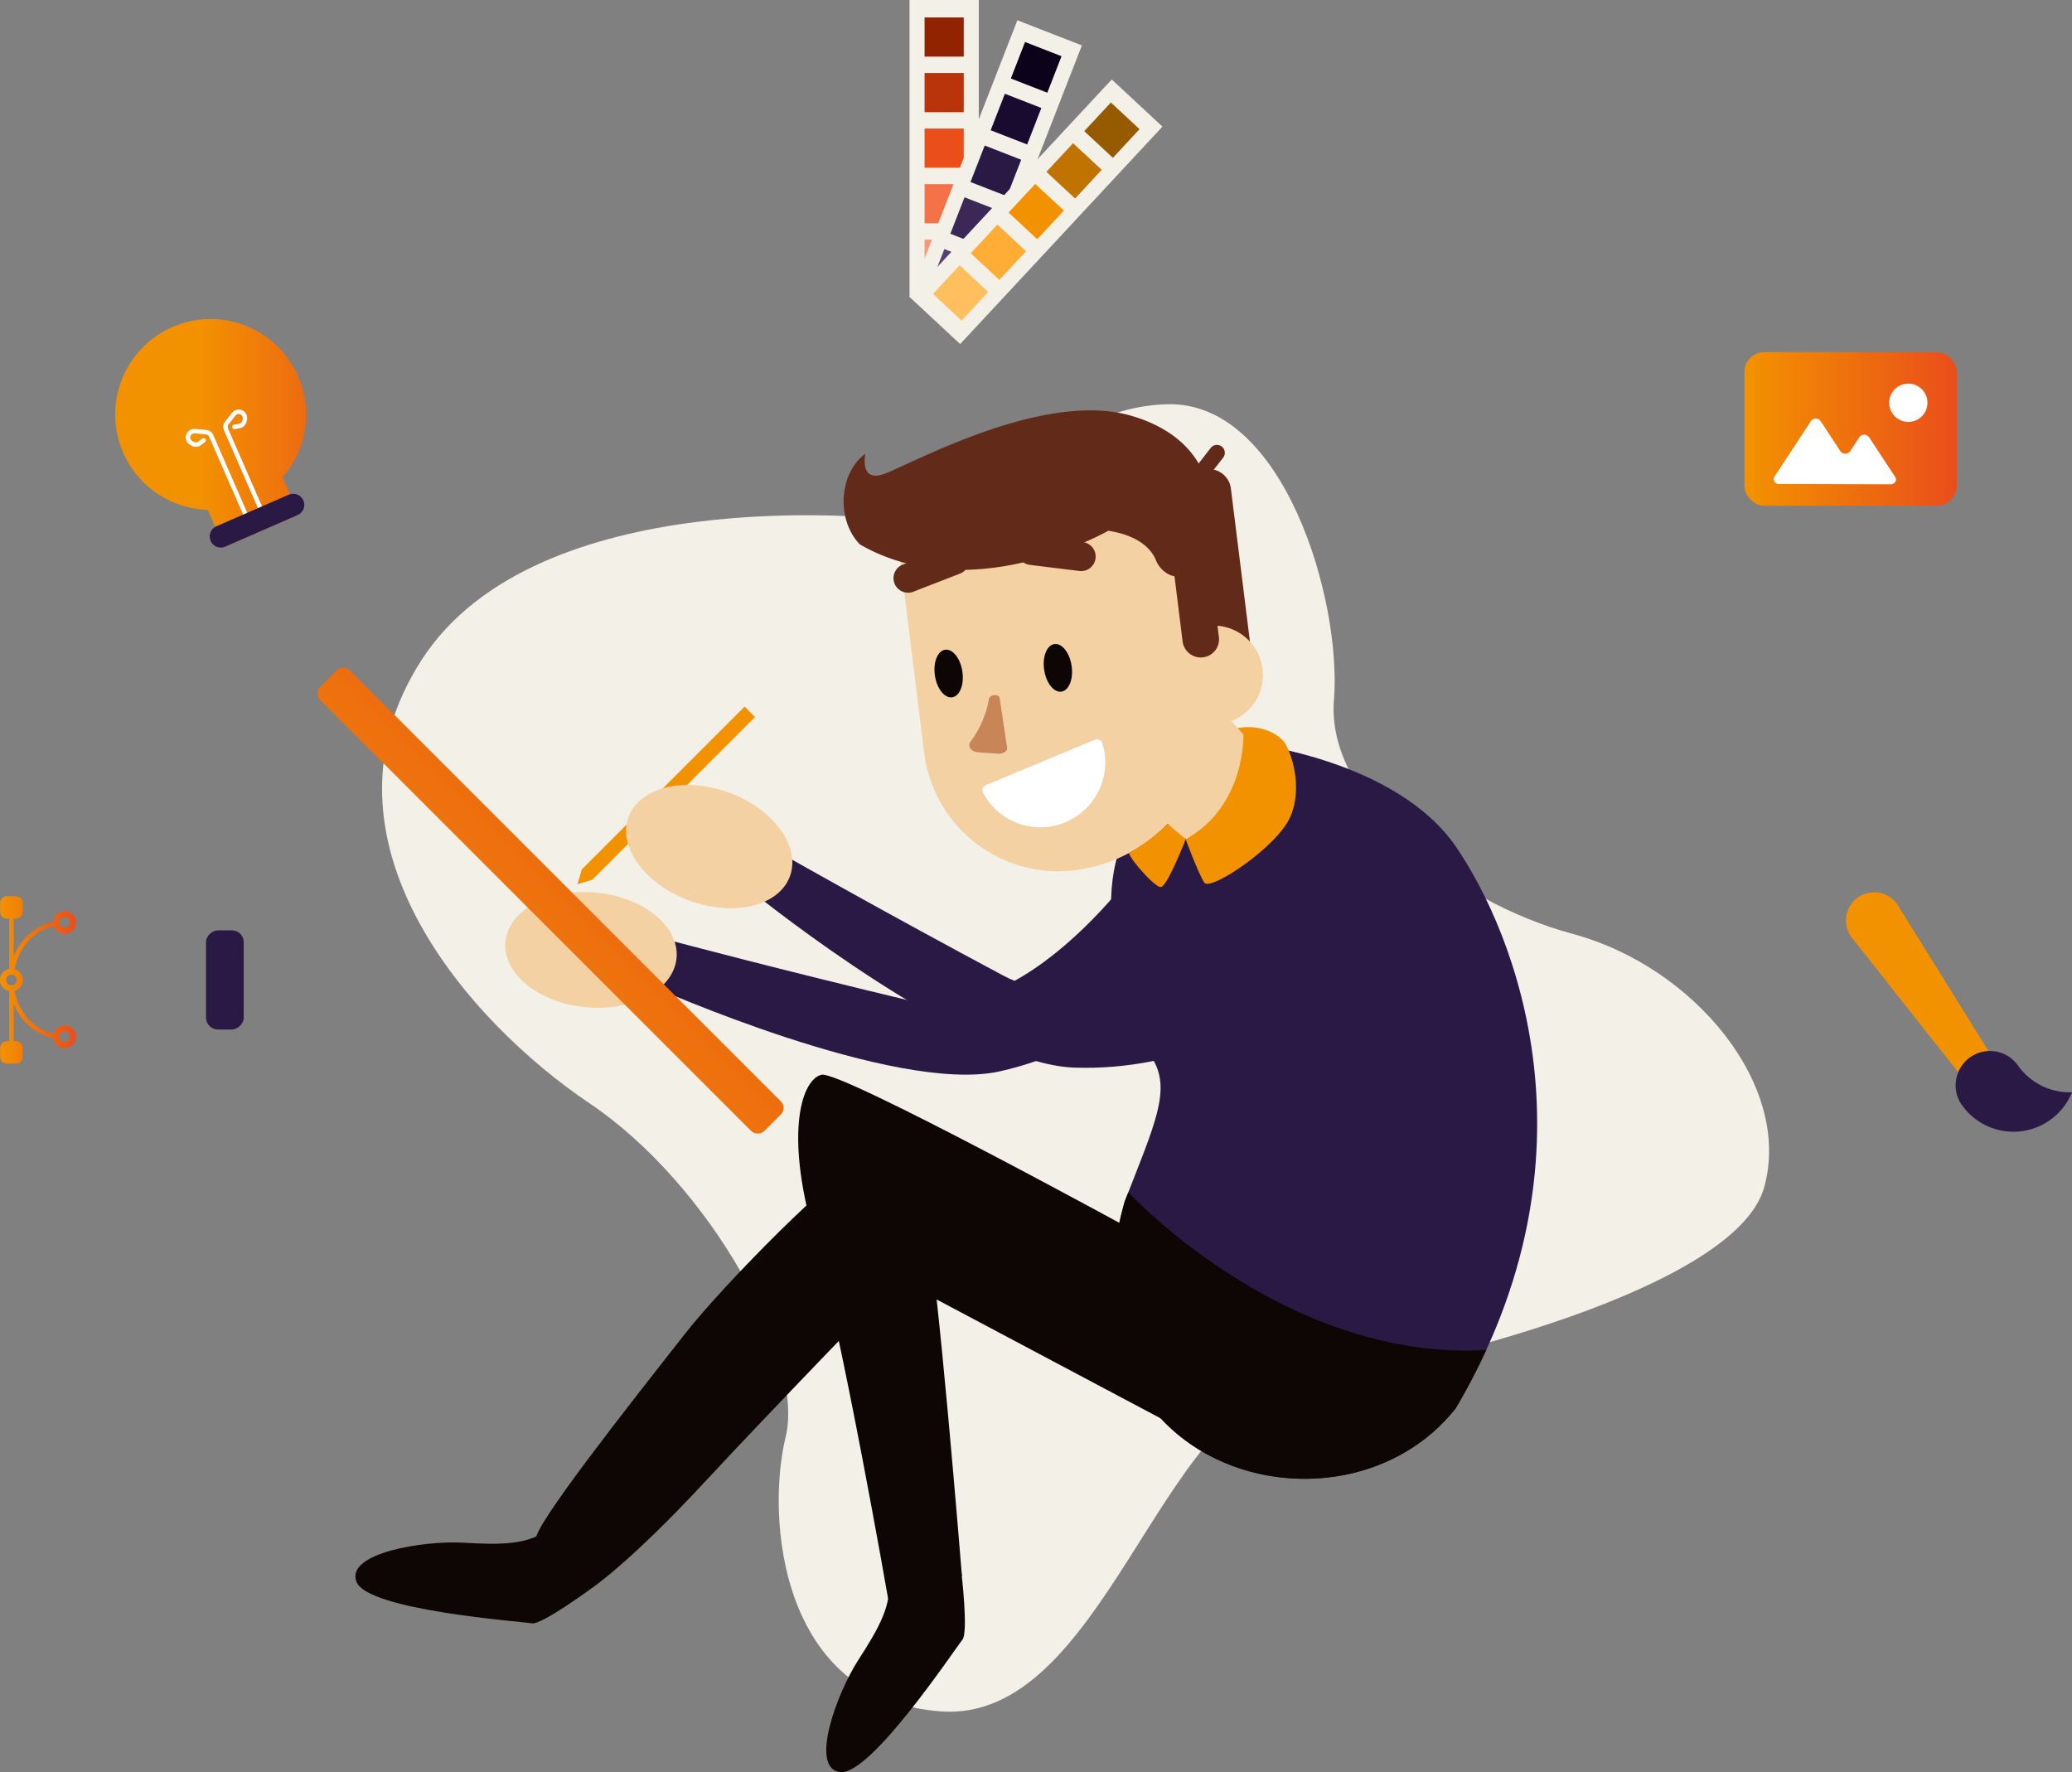 <svg xmlns="http://www.w3.org/2000/svg" xmlns:xlink="http://www.w3.org/1999/xlink" id="Group_6529" data-name="Group 6529" width="567.444" height="485.331" viewBox="0 0 567.444 485.331"><rect x="0" y="0" width="567.444" height="485.331" fill="#808080" stroke="none"/><defs><linearGradient id="linear-gradient" x1="1.205" y1="-0.027" x2="1.288" y2="-0.027" gradientUnits="objectBoundingBox"><stop offset="0" stop-color="#f39200"></stop><stop offset="1" stop-color="#e94e1b"></stop></linearGradient><linearGradient id="linear-gradient-2" x1="-5.054" y1="0.5" x2="6.054" y2="0.5" xlink:href="#linear-gradient"></linearGradient><linearGradient id="linear-gradient-3" x1="0" y1="0.5" x2="1" y2="0.5" xlink:href="#linear-gradient"></linearGradient><linearGradient id="linear-gradient-4" x1="0.427" y1="7.917" x2="1.427" y2="7.917" xlink:href="#linear-gradient"></linearGradient><linearGradient id="linear-gradient-5" x1="45.966" y1="5.509" x2="46.693" y2="5.509" xlink:href="#linear-gradient"></linearGradient></defs><path id="Path_11438" data-name="Path 11438" d="M304.867,157.247s-94.612-10.335-126.219,38.793,13.131,99.24,46,121.326,59.117,69.424,53.745,91.388-1.738,72.065,42.617,75.175,59.943-84.168,96.905-89.463,120.758-26.271,128.472-54.1-19.165-60.4-52.454-69.369-67.6-37.057-65.384-64.053-13.605-81.861-45.657-81S334.965,157.983,304.867,157.247Z" transform="translate(-63.233 -15.241)" fill="#f3f0e8"></path><g id="Group_6515" data-name="Group 6515" transform="translate(85.883 112.387)"><path id="Path_11439" data-name="Path 11439" d="M264.851,204.42l-1.43-1.43-44.569,44.569-1.192,4.051,4.052-1.192,44.569-44.569Z" transform="translate(-145.394 -121.868)" fill="url(#linear-gradient)"></path><path id="Path_11440" data-name="Path 11440" d="M376.166,235.515s-33.936,54.046-69.406,45.58-63.97-16.059-63.97-16.059l-6.245,12.2s66.652,29.737,95.316,23.357,51.618-26.544,59.482-43.433S383.952,229.207,376.166,235.515Z" transform="translate(-143.983 -119.571)" fill="#2a1845"></path><ellipse id="Ellipse_3980" data-name="Ellipse 3980" cx="15.758" cy="23.543" rx="15.758" ry="23.543" transform="translate(51.015 161.183) rotate(-84.493)" fill="#f3d1a3"></ellipse><path id="Path_11441" data-name="Path 11441" d="M392.145,212.454s39.678,4.536,55.908,28.174,40.72,84.646,0,153.767c-31.156,39.56-111.58,17.389-90.714-56.514,8.26-21.3,13.042-30.866,7.391-39.56s-19.562-46.081-3.913-66.078S392.145,212.454,392.145,212.454Z" transform="translate(-135.232 -121.16)" fill="#2a1845"></path><path id="Path_11442" data-name="Path 11442" d="M363.347,181.53l31.332,34.9a15.894,15.894,0,0,1-23.653,21.236l-31.332-34.9Z" transform="translate(-136.273 -123.472)" fill="#f3d1a3"></path><g id="Group_6514" data-name="Group 6514" transform="translate(145.148)"><path id="Rectangle_5904" data-name="Rectangle 5904" d="M0,0H18.458a0,0,0,0,1,0,0V53.407a0,0,0,0,1,0,0H6.07A6.07,6.07,0,0,1,0,47.337V0A0,0,0,0,1,0,0Z" transform="translate(111.908 68.378) rotate(172.91)" fill="#622b19"></path><path id="Path_11443" data-name="Path 11443" d="M378.469,152.436l6.4,51.485a42.708,42.708,0,0,1-37.11,47.653h0a36.968,36.968,0,0,1-41.249-32.123L299.4,162.27Z" transform="translate(-284.433 -125.646)" fill="#f3d1a3"></path><circle id="Ellipse_3981" data-name="Ellipse 3981" cx="13.528" cy="13.528" r="13.528" transform="translate(87.801 58.941)" fill="#f3d1a3"></circle><path id="Path_11444" data-name="Path 11444" d="M377.057,183.9l3-6.493-5.277-11.794L372.3,177.568Z" transform="translate(-278.984 -124.661)" fill="#622b19"></path><path id="Path_11445" data-name="Path 11445" d="M370.965,168.434c-.88-2.174-3.772-6.523-13-7.958,0,0-37.337,21.377-68,3.762-6.554-6.67-5.806-19.533,1.461-24.841,0,0-1.577,7.389,4.386,5.766s43.647-23.482,68.536-16.157,24.893,29.281,17.029,40.888c-2.39,3.526-4.9,3.478-6.81,2.548A7.551,7.551,0,0,1,370.965,168.434Z" transform="translate(-285.474 -127.509)" fill="#622b19"></path><path id="Path_11446" data-name="Path 11446" d="M375.074,148.819a2.147,2.147,0,0,0,1.437-.817l6.393-8.208a2.16,2.16,0,0,0-3.409-2.655l-6.391,8.208a2.161,2.161,0,0,0,1.971,3.471Z" transform="translate(-278.958 -126.852)" fill="#622b19"></path><ellipse id="Ellipse_3982" data-name="Ellipse 3982" cx="3.8" cy="6.586" rx="3.8" ry="6.586" transform="translate(53.953 64.56) rotate(-8.518)" fill="#0d0604"></ellipse><ellipse id="Ellipse_3983" data-name="Ellipse 3983" cx="3.8" cy="6.586" rx="3.8" ry="6.586" transform="translate(24.034 66.114) rotate(-8.518)" fill="#0d0604"></ellipse><path id="Path_11447" data-name="Path 11447" d="M325.812,200.809l2.052,13.7c.13.871-1.106,1.682-2.428,1.594l-5.279-.351c-2.156-.144-3.273-1.6-2.28-2.982h0a27.23,27.23,0,0,0,4.963-11.4l.052-.313a1.472,1.472,0,0,1,1.318-.964h0C325.017,199.966,325.734,200.29,325.812,200.809Z" transform="translate(-283.079 -122.087)" fill="#c78558"></path><path id="Path_11448" data-name="Path 11448" d="M351.6,211.459a1.57,1.57,0,0,1,2.1.986,17.767,17.767,0,0,1-32.657,13.58,1.562,1.562,0,0,1,.788-2.165Z" transform="translate(-282.829 -121.244)" fill="#fff"></path><g id="Group_6513" data-name="Group 6513" transform="translate(13.664 29.619)"><path id="Path_11449" data-name="Path 11449" d="M382.064,187.524l-3.817-30.686a2.018,2.018,0,0,0-2.252-1.754l-5.93.737a2.02,2.02,0,0,0-1.754,2.253l3.811,30.633a5.031,5.031,0,0,0,5.614,4.373A4.98,4.98,0,0,0,382.064,187.524Z" transform="translate(-292.947 -155.068)" fill="#622b19"></path><path id="Path_11450" data-name="Path 11450" d="M313.559,162.2l-12.828,4.974a3.982,3.982,0,0,0-2.273,5.152h0a3.981,3.981,0,0,0,5.151,2.272l12.829-4.974a3.982,3.982,0,0,0-2.879-7.424Z" transform="translate(-298.187 -154.555)" fill="#622b19"></path><path id="Path_11451" data-name="Path 11451" d="M347.831,161.208l-13.656-1.68a3.981,3.981,0,0,0-4.438,3.466h0a3.981,3.981,0,0,0,3.465,4.438l13.656,1.68a3.982,3.982,0,0,0,.973-7.9Z" transform="translate(-295.831 -154.737)" fill="#622b19"></path></g></g><path id="Path_11452" data-name="Path 11452" d="M395.736,398.605l-89.375-47.431s-35.074,36.132-52.717,55.168c-21.222,22.9-31.654,29.7-31.654,29.7s-9.9-7.253-14.89-13.568c-1.193-3.057,25.96-37.46,41-56.606,10.4-13.247,41.865-45.247,49.043-47.348s92.467,44.616,92.467,44.616Z" transform="translate(-146.186 -113.237)" fill="#0d0604"></path><path id="Path_11453" data-name="Path 11453" d="M225.427,429.028s-13.467,9.894-16.045,9.372-45.033-3.483-48.032-11.412,18.7-11.292,29.161-10.676,18.167.66,23.748-3.971C214.258,412.34,226.053,420.15,225.427,429.028Z" transform="translate(-149.624 -106.22)" fill="#0d0604"></path><path id="Path_11454" data-name="Path 11454" d="M367.211,340.273S285.482,295.5,280.265,296.8s-10.139,15.112-2.173,43.472,20.432,99.988,20.432,99.988,15.432-.314,20.215-6.243c0,0-6.956-86.572-9.781-95.918l61.948,21.3,3.478-11.52Z" transform="translate(-141.19 -114.858)" fill="#0d0604"></path><path id="Path_11455" data-name="Path 11455" d="M456.361,369.941a175.891,175.891,0,0,1-8.329,15.917c-31.157,39.561-111.58,17.389-90.708-56.521.344-.881.677-1.752,1.01-2.6C358.334,326.736,401.076,373.143,456.361,369.941Z" transform="translate(-135.21 -112.618)" fill="#0d0604"></path><path id="Path_11456" data-name="Path 11456" d="M318.055,423.649s1.984,16.593.26,18.58-25.2,37.485-33.576,36.194-.627-21.834,5.061-30.64,9.516-15.489,8.231-22.626C298.032,425.158,310.636,418.734,318.055,423.649Z" transform="translate(-140.656 -105.513)" fill="#0d0604"></path><path id="Path_11457" data-name="Path 11457" d="M409.479,247.207s-46.516,43.689-78.685,26.518-57.819-31.735-57.819-31.735l-9.13,10.215s56.95,45.647,86.294,46.733,56.657-12.607,68.541-26.952S418.608,243.077,409.479,247.207Z" transform="translate(-141.942 -118.953)" fill="#2a1845"></path><ellipse id="Ellipse_3984" data-name="Ellipse 3984" cx="15.758" cy="23.543" rx="15.758" ry="23.543" transform="translate(80.818 126.139) rotate(-69.824)" fill="#f3d1a3"></ellipse><rect id="Rectangle_5905" data-name="Rectangle 5905" width="11.481" height="172.021" rx="2.51" transform="translate(0 77.512) rotate(-45)" fill="url(#linear-gradient-2)"></rect><path id="Path_11458" data-name="Path 11458" d="M388.451,210.241s.706,19.512-15.805,28.691c0,0,3.487,9.506,5.117,11.9s20.106-9.89,23.584-18.149.109-17.428-1.412-19.909-6.474-5.468-13.073-4.3Z" transform="translate(-133.81 -121.477)" fill="#f39200"></path><path id="Path_11459" data-name="Path 11459" d="M373.725,237.089s-5.1,13.093-6.838,13.093-8.554-7.872-8.679-9.316a51.049,51.049,0,0,0,10.581-7.989Z" transform="translate(-134.889 -119.634)" fill="#f39200"></path></g><g id="Group_6520" data-name="Group 6520" transform="translate(31.563 87.387)"><g id="Group_6517" data-name="Group 6517" transform="translate(446.163 9.029)"><rect id="Rectangle_5906" data-name="Rectangle 5906" width="58.154" height="42.099" rx="5.461" fill="url(#linear-gradient-3)"></rect><g id="Group_6516" data-name="Group 6516" transform="translate(8.013 8.647)"><path id="Path_11460" data-name="Path 11460" d="M522.668,145.529l10.01-15.251a1.644,1.644,0,0,1,2.643,0l5.438,8.286a1.645,1.645,0,0,0,2.643,0l2.544-3.878a1.646,1.646,0,0,1,2.644,0l7.185,10.948c.576.878-.16,1.967-1.327,1.964l-30.464-.107A1.325,1.325,0,0,1,522.668,145.529Z" transform="translate(-522.468 -120.028)" fill="#fff"></path><circle id="Ellipse_3985" data-name="Ellipse 3985" cx="5.241" cy="5.241" r="5.241" transform="translate(31.635)" fill="#fff"></circle></g></g><g id="Group_6519" data-name="Group 6519"><path id="Path_11461" data-name="Path 11461" d="M149.962,119.931a26.13,26.13,0,1,0-24.749,36.548l4.467,10.233,20.484-8.942L145.7,147.537A26.107,26.107,0,0,0,149.962,119.931Z" transform="translate(-99.878 -104.248)" fill="url(#linear-gradient-4)"></path><g id="Group_6518" data-name="Group 6518" transform="translate(19.311 24.774)"><path id="Path_11462" data-name="Path 11462" d="M134.759,156.921a.607.607,0,0,1-.8-.315l-9.7-22.22a1.111,1.111,0,0,0-.925-.664l-3.057-.263a1.114,1.114,0,0,0-.656,2.072l.421.244a1.115,1.115,0,0,0,1.225-.07l1.117-.833a.609.609,0,1,1,.729.977l-1.117.833a2.326,2.326,0,0,1-2.566.147l-.421-.244a2.333,2.333,0,0,1,1.372-4.341l3.058.262a2.331,2.331,0,0,1,1.937,1.392l9.7,22.221A.607.607,0,0,1,134.759,156.921Z" transform="translate(-117.846 -126.931)" fill="#fff"></path><path id="Path_11463" data-name="Path 11463" d="M138.094,155.523a.609.609,0,0,1-.8-.315l-9.7-22.221a2.331,2.331,0,0,1,.3-2.367l1.885-2.42a2.332,2.332,0,0,1,4.116,1.944l-.107.476a2.322,2.322,0,0,1-1.852,1.781l-1.37.254a.61.61,0,0,1-.221-1.2l1.37-.253a1.11,1.11,0,0,0,.885-.85l.107-.476a1.114,1.114,0,0,0-1.966-.928l-1.885,2.42a1.113,1.113,0,0,0-.142,1.131l9.7,22.22A.61.61,0,0,1,138.094,155.523Z" transform="translate(-117.132 -127.3)" fill="#fff"></path></g><path id="Path_11464" data-name="Path 11464" d="M145.591,149.017l-19.805,8.646a3.04,3.04,0,0,0,2.432,5.573l19.806-8.646a3.04,3.04,0,0,0-2.433-5.573Z" transform="translate(-98.078 -100.921)" fill="#2a1845"></path></g></g><g id="Group_6524" data-name="Group 6524" transform="translate(249.086)"><g id="Group_6521" data-name="Group 6521" transform="translate(0)"><rect id="Rectangle_5907" data-name="Rectangle 5907" width="18.965" height="81.347" fill="#f3f0e8"></rect><rect id="Rectangle_5908" data-name="Rectangle 5908" width="10.723" height="10.723" transform="translate(4.121 65.644)" fill="#ff9574"></rect><rect id="Rectangle_5909" data-name="Rectangle 5909" width="10.723" height="10.723" transform="translate(4.121 50.428)" fill="#f57249"></rect><rect id="Rectangle_5910" data-name="Rectangle 5910" width="10.723" height="10.723" transform="translate(4.121 35.213)" fill="#e94e1b"></rect><rect id="Rectangle_5911" data-name="Rectangle 5911" width="10.723" height="10.723" transform="translate(4.121 19.997)" fill="#b9340a"></rect><rect id="Rectangle_5912" data-name="Rectangle 5912" width="10.723" height="10.723" transform="translate(4.121 4.782)" fill="#922300"></rect></g><g id="Group_6522" data-name="Group 6522" transform="translate(0 5.55)"><rect id="Rectangle_5913" data-name="Rectangle 5913" width="18.965" height="81.347" transform="translate(29.533 0) rotate(21.288)" fill="#f3f0e8"></rect><rect id="Rectangle_5914" data-name="Rectangle 5914" width="10.723" height="10.723" transform="translate(9.541 62.661) rotate(21.288)" fill="#544072"></rect><rect id="Rectangle_5915" data-name="Rectangle 5915" width="10.723" height="10.723" transform="translate(15.065 48.484) rotate(21.288)" fill="#3b2857"></rect><rect id="Rectangle_5916" data-name="Rectangle 5916" width="10.723" height="10.723" transform="translate(20.589 34.306) rotate(21.288)" fill="#2a1845"></rect><rect id="Rectangle_5917" data-name="Rectangle 5917" width="10.723" height="10.723" transform="translate(26.113 20.129) rotate(21.288)" fill="#190a2f"></rect><rect id="Rectangle_5918" data-name="Rectangle 5918" width="10.723" height="10.723" transform="translate(31.637 5.952) rotate(21.288)" fill="#0c021a"></rect></g><g id="Group_6523" data-name="Group 6523" transform="translate(0 21.762)"><rect id="Rectangle_5919" data-name="Rectangle 5919" width="18.965" height="81.347" transform="matrix(0.732, 0.681, -0.681, 0.732, 55.381, 0)" fill="#f3f0e8"></rect><rect id="Rectangle_5920" data-name="Rectangle 5920" width="10.723" height="10.723" transform="matrix(0.732, 0.681, -0.681, 0.732, 13.709, 50.888)" fill="#ffbf5f"></rect><rect id="Rectangle_5921" data-name="Rectangle 5921" width="10.723" height="10.723" transform="matrix(0.732, 0.681, -0.681, 0.732, 24.068, 39.743)" fill="#ffad34"></rect><rect id="Rectangle_5922" data-name="Rectangle 5922" width="10.723" height="10.723" transform="matrix(0.732, 0.681, -0.681, 0.732, 34.426, 28.598)" fill="#f39200"></rect><rect id="Rectangle_5923" data-name="Rectangle 5923" width="10.723" height="10.723" transform="matrix(0.732, 0.681, -0.681, 0.732, 44.785, 17.453)" fill="#c07300"></rect><rect id="Rectangle_5924" data-name="Rectangle 5924" width="10.723" height="10.723" transform="matrix(0.732, 0.681, -0.681, 0.732, 55.144, 6.308)" fill="#965a00"></rect></g></g><g id="Group_6528" data-name="Group 6528" transform="translate(0 244.355)"><g id="Group_6525" data-name="Group 6525" transform="translate(505.539)"><path id="Path_11465" data-name="Path 11465" d="M571.6,299.552l-28.785-36.43a7.723,7.723,0,1,1,12.121-9.538,7.841,7.841,0,0,1,.443.713l24.509,39.438" transform="translate(-540.891 -250.299)" fill="url(#linear-gradient-5)"></path><path id="Path_11466" data-name="Path 11466" d="M570.209,305.033A9.4,9.4,0,0,1,585.9,294.7a17.269,17.269,0,0,0,14.811,7.338,17.287,17.287,0,0,1-29.851,3.917c-.122-.145-.23-.3-.339-.452S570.3,305.2,570.209,305.033Z" transform="translate(-538.804 -247.279)" fill="#2a1845"></path></g><g id="Group_6527" data-name="Group 6527" transform="translate(0 1.074)"><g id="Group_6526" data-name="Group 6526" transform="translate(10.726 7.315)"><rect id="Rectangle_5925" data-name="Rectangle 5925" width="27.147" height="10.31" rx="3.226" transform="translate(45.706 29.187) rotate(-90)" fill="#2a1845"></rect><path id="Path_11467" data-name="Path 11467" d="M108.357,258.1,80.49,273.045h24.694a3.553,3.553,0,1,1,0,1.347H80.5l27.858,14.94,17.84-6.911V265.016Z" transform="translate(-80.49 -258.105)" fill="url(#linear-gradient-3)"></path></g><path id="Path_11468" data-name="Path 11468" d="M88.2,286.681a3.116,3.116,0,0,0-3,2.313l-.014,0c-5.355-1.219-9.571-5.872-10.656-11.75a3.109,3.109,0,0,0,0-5.967c1.089-5.9,5.331-10.567,10.718-11.764l.011,0A3.125,3.125,0,1,0,85.1,258.3l-.012,0a15.336,15.336,0,0,0-10.84,9.532V257.449h.617a1.848,1.848,0,0,0,1.847-1.847v-2.455a1.848,1.848,0,0,0-1.847-1.848H72.411a1.847,1.847,0,0,0-1.847,1.848V255.6a1.847,1.847,0,0,0,1.847,1.847h.617v13.743a3.124,3.124,0,0,0,0,6.129v13.685h-.617a1.847,1.847,0,0,0-1.847,1.848v2.455a1.846,1.846,0,0,0,1.847,1.846h2.454a1.847,1.847,0,0,0,1.847-1.846v-2.455a1.848,1.848,0,0,0-1.847-1.848h-.617V280.679a15.338,15.338,0,0,0,10.86,9.544l.014,0a3.12,3.12,0,1,0,3.081-3.546Zm0-29.636a1.45,1.45,0,1,1-1.245,2.177,1.418,1.418,0,0,1-.125-.279c-.01-.03-.02-.06-.029-.091a1.461,1.461,0,0,1-.049-.359,1.344,1.344,0,0,1,.068-.413A1.441,1.441,0,0,1,88.2,257.045ZM72.19,274.258a1.454,1.454,0,0,1,.838-1.318c.032-.016.069-.022.1-.034a1.485,1.485,0,0,1,.507-.1,1.464,1.464,0,0,1,.324.039,1.249,1.249,0,0,1,.152.05,1.442,1.442,0,0,1,.158,2.662,1.3,1.3,0,0,1-.185.069,1.173,1.173,0,0,1-.124.041,1.4,1.4,0,0,1-.325.039,1.473,1.473,0,0,1-.506-.1,1.054,1.054,0,0,1-.1-.034A1.445,1.445,0,0,1,72.19,274.258Zm16.014,17a1.445,1.445,0,0,1-1.291-.809,1.278,1.278,0,0,1-.086-.218c-.011-.033-.023-.064-.03-.1a1.425,1.425,0,0,1-.041-.328,1.45,1.45,0,1,1,1.448,1.453Z" transform="translate(-70.51 -251.299)" fill="url(#linear-gradient-3)"></path></g></g></svg>